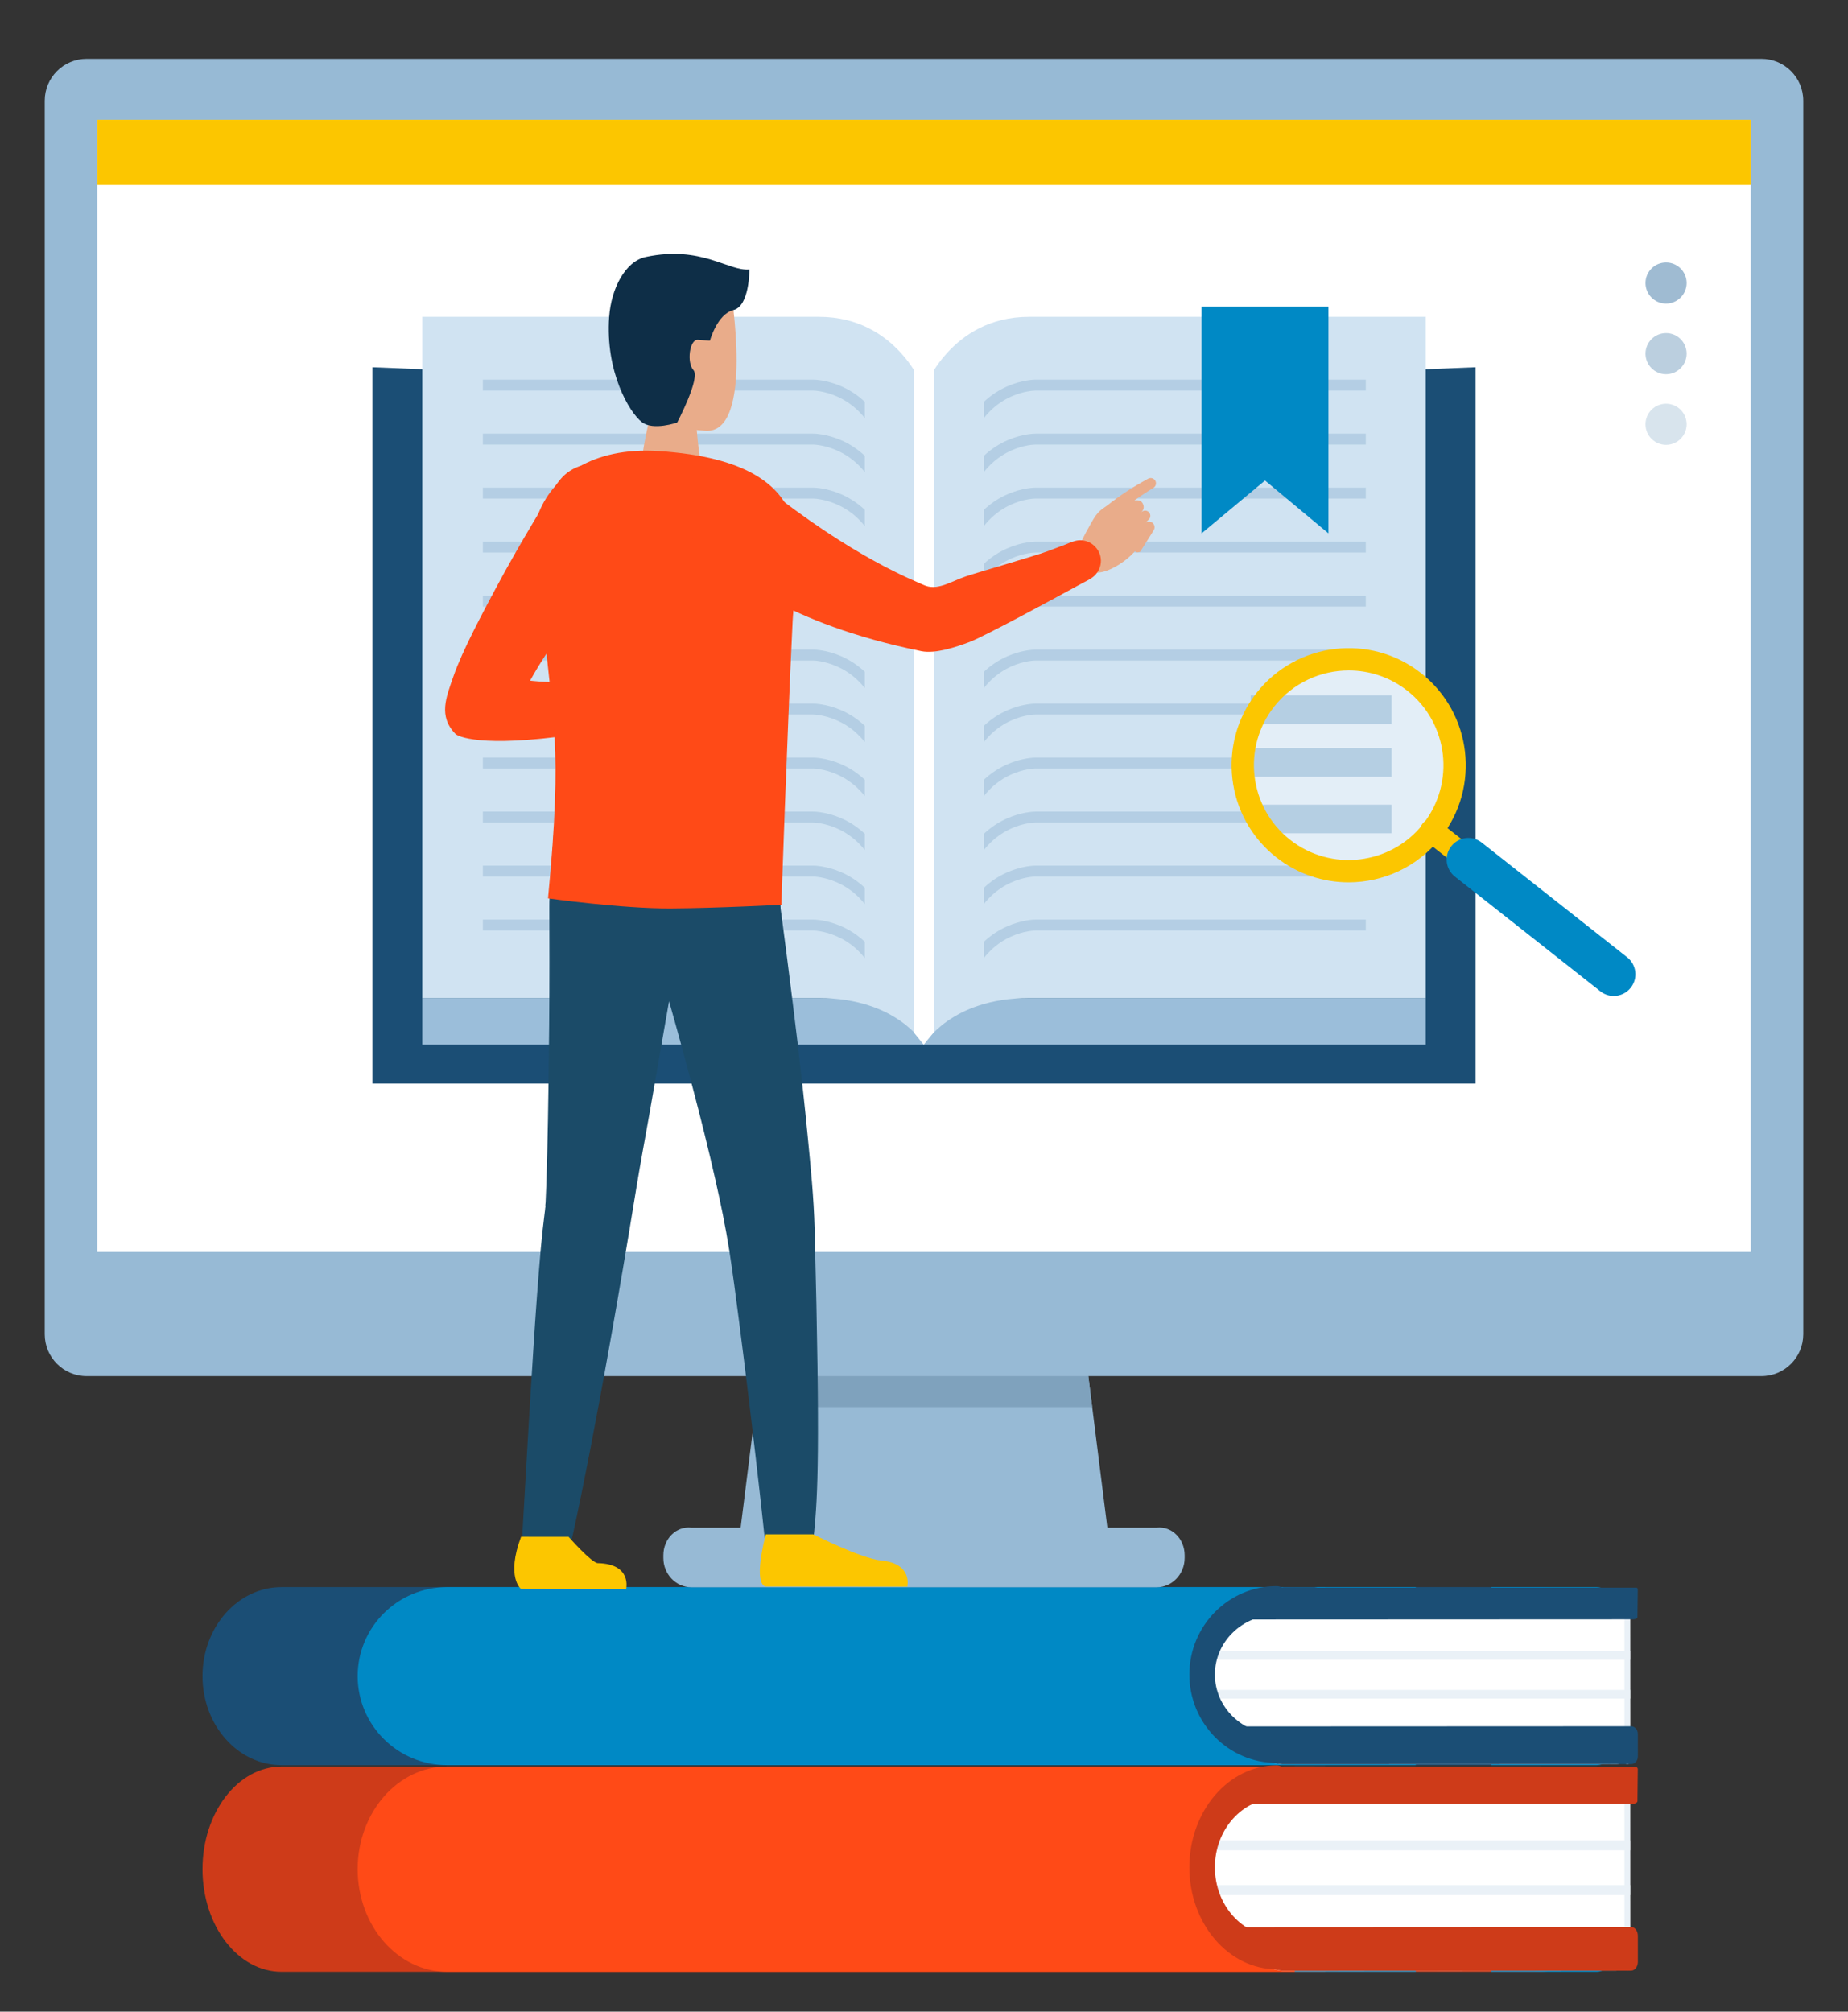 <?xml version="1.0" encoding="utf-8"?>
<!-- Generator: Adobe Illustrator 16.0.0, SVG Export Plug-In . SVG Version: 6.00 Build 0)  -->
<!DOCTYPE svg PUBLIC "-//W3C//DTD SVG 1.1//EN" "http://www.w3.org/Graphics/SVG/1.1/DTD/svg11.dtd">
<svg version="1.1" id="Calque_1" xmlns="http://www.w3.org/2000/svg" xmlns:xlink="http://www.w3.org/1999/xlink" x="0px" y="0px"
	 width="395px" height="430px" viewBox="0 0 395 430" enable-background="new 0 0 395 430" xml:space="preserve">
<rect x="0" y="0" width="395" height="430" fill="#333333" stroke="none"/>
<g>
	<g>
		<g>
			<path fill="#1B4E75" d="M329.239,377.312H60.192c-9.336,0-16.905-8.52-16.905-19.029l0,0c0-10.512,7.568-19.032,16.905-19.032
				h269.047c9.336,0,16.904,8.521,16.904,19.032l0,0C346.143,368.792,338.575,377.312,329.239,377.312z"/>
			<path fill="#0089C5" d="M76.45,358.282L76.45,358.282c0,10.51,8.566,19.029,19.131,19.029h187.678V339.25H95.582
				C85.016,339.25,76.45,347.771,76.45,358.282z"/>
			<rect x="276.75" y="339.25" fill="#0089C5" width="25.861" height="38.062"/>
			<path fill="#0089C5" d="M341.289,339.25h-22.555v38.062h22.555c2.681,0,4.854-3.319,4.854-7.416v-23.229
				C346.143,342.569,343.969,339.25,341.289,339.25z"/>
		</g>
		<g>
			<defs>
				<path id="SVGID_1_" d="M351.713,339.371h-70.084c-1.27-0.264-2.585-0.403-3.934-0.403c-10.499,0-19.01,8.422-19.01,18.813
					c0,10.394,7.038,19.484,17.537,19.484c1.331,0,75.49,0.303,75.49,0.303V339.371z"/>
			</defs>
			<clipPath id="SVGID_2_">
				<use xlink:href="#SVGID_1_"  overflow="visible"/>
			</clipPath>
			<g clip-path="url(#SVGID_2_)">
				<path fill="#FFFFFF" d="M261.729,340.418l83.678-0.037c1.67,0,3.024,1.523,3.025,3.402l0.012,29.908
					c0.001,1.881-1.352,3.404-3.021,3.407l-83.677,0.037c-1.67,0-3.024-1.523-3.025-3.405l-0.013-29.908
					C258.707,341.943,260.06,340.418,261.729,340.418z"/>
			</g>
			<g clip-path="url(#SVGID_2_)">
				<path fill="#EAF1F7" d="M347.782,340.379h0.073c0.318,0,0.575,0.292,0.575,0.647l0.016,35.423c0,0.358-0.258,0.646-0.574,0.646
					h-0.074c-0.317,0-0.575-0.288-0.575-0.646l-0.015-35.421C347.208,340.671,347.465,340.379,347.782,340.379z"/>
			</g>
			<g clip-path="url(#SVGID_2_)">
				<rect x="258.715" y="361.243" fill="#EAF1F7" width="89.725" height="1.846"/>
			</g>
			<g clip-path="url(#SVGID_2_)">
				<rect x="258.712" y="352.934" fill="#EAF1F7" width="89.724" height="1.847"/>
			</g>
			<g clip-path="url(#SVGID_2_)">
				<path fill="#1B4E75" d="M258.525,369.041l90.112-0.038c0.797,0,1.445,0.729,1.445,1.626l0.002,4.841
					c0.001,0.896-0.646,1.626-1.444,1.626l-90.112,0.04c-0.798,0-1.445-0.728-1.445-1.627l-0.002-4.838
					C257.08,369.771,257.726,369.044,258.525,369.041z"/>
			</g>
			<g clip-path="url(#SVGID_2_)">
				<path fill="#1B4E75" d="M257.958,339.26l91.221-0.039c0.491,0,0.891,0.22,0.891,0.491l-0.073,5.937
					c0,0.271-0.398,0.49-0.892,0.49l-91.219,0.04c-0.492,0.002-0.892-0.218-0.892-0.489l0.073-5.939
					C257.067,339.479,257.465,339.26,257.958,339.26z"/>
			</g>
		</g>
		<g>
			<path fill="#1B4E75" d="M272.858,376.839c-10.276,0-18.638-8.479-18.638-18.898c0-10.422,8.361-18.899,18.638-18.899
				c1.508,0,2.73,1.377,2.73,3.074s-1.223,3.072-2.73,3.072c-7.267,0-13.179,5.722-13.179,12.753s5.912,12.753,13.179,12.753
				c1.508,0,2.73,1.374,2.73,3.071C275.588,375.463,274.366,376.839,272.858,376.839z"/>
		</g>
	</g>
	<g>
		<g>
			<path fill="#CE3B19" d="M329.239,421.483H60.192c-9.336,0-16.905-9.822-16.905-21.937l0,0c0-12.116,7.568-21.938,16.905-21.938
				h269.047c9.336,0,16.904,9.821,16.904,21.938l0,0C346.143,411.661,338.575,421.483,329.239,421.483z"/>
			<path fill="#FF4A17" d="M76.45,399.547L76.45,399.547c0,12.114,8.566,21.937,19.131,21.937h187.678v-43.874H95.582
				C85.016,377.609,76.45,387.431,76.45,399.547z"/>
			<rect x="276.75" y="377.609" fill="#0089C5" width="25.861" height="43.874"/>
			<path fill="#0089C5" d="M341.289,377.609h-22.555v43.874h22.555c2.681,0,4.854-3.826,4.854-8.55v-26.774
				C346.143,381.436,343.969,377.609,341.289,377.609z"/>
		</g>
		<g>
			<defs>
				<path id="SVGID_3_" d="M351.713,377.749h-70.084c-1.27-0.304-2.585-0.466-3.934-0.466c-10.499,0-19.01,9.708-19.01,21.688
					c0,11.978,7.038,22.459,17.537,22.459c1.331,0,75.49,0.349,75.49,0.349V377.749z"/>
			</defs>
			<clipPath id="SVGID_4_">
				<use xlink:href="#SVGID_3_"  overflow="visible"/>
			</clipPath>
			<g clip-path="url(#SVGID_4_)">
				<path fill="#FFFFFF" d="M261.729,378.955l83.678-0.043c1.67,0,3.024,1.757,3.025,3.922l0.012,34.477
					c0.001,2.168-1.352,3.924-3.021,3.927l-83.677,0.042c-1.67,0-3.024-1.756-3.025-3.924l-0.013-34.477
					C258.707,380.714,260.06,378.955,261.729,378.955z"/>
			</g>
			<g clip-path="url(#SVGID_4_)">
				<path fill="#EAF1F7" d="M347.782,378.91h0.073c0.318,0,0.575,0.337,0.575,0.746l0.016,40.832c0,0.414-0.258,0.746-0.574,0.746
					h-0.074c-0.317,0-0.575-0.332-0.575-0.746l-0.015-40.83C347.208,379.247,347.465,378.91,347.782,378.91z"/>
			</g>
			<g clip-path="url(#SVGID_4_)">
				<rect x="258.715" y="402.96" fill="#EAF1F7" width="89.725" height="2.129"/>
			</g>
			<g clip-path="url(#SVGID_4_)">
				<rect x="258.712" y="393.382" fill="#EAF1F7" width="89.724" height="2.129"/>
			</g>
			<g clip-path="url(#SVGID_4_)">
				<path fill="#CE3B19" d="M258.525,411.95l90.112-0.045c0.797,0,1.445,0.841,1.445,1.875l0.002,5.58
					c0.001,1.033-0.646,1.874-1.444,1.874l-90.112,0.045c-0.798,0-1.445-0.839-1.445-1.874l-0.002-5.577
					C257.08,412.791,257.726,411.952,258.525,411.95z"/>
			</g>
			<g clip-path="url(#SVGID_4_)">
				<path fill="#CE3B19" d="M257.958,377.619l91.221-0.045c0.491,0,0.891,0.254,0.891,0.566l-0.073,6.844
					c0,0.312-0.398,0.566-0.892,0.566l-91.219,0.045c-0.492,0.002-0.892-0.252-0.892-0.563l0.073-6.848
					C257.067,377.873,257.465,377.619,257.958,377.619z"/>
			</g>
		</g>
		<g>
			<path fill="#CE3B19" d="M272.858,420.938c-10.276,0-18.638-9.774-18.638-21.784c0-12.016,8.361-21.785,18.638-21.785
				c1.508,0,2.73,1.586,2.73,3.542c0,1.958-1.223,3.542-2.73,3.542c-7.267,0-13.179,6.596-13.179,14.701
				c0,8.104,5.912,14.7,13.179,14.7c1.508,0,2.73,1.584,2.73,3.54C275.588,419.353,274.366,420.938,272.858,420.938z"/>
		</g>
	</g>
	<g>
		<g>
			<g>
				<polygon fill="#97BAD5" points="237.456,332.62 157.545,332.62 164.161,279.982 230.839,279.982 				"/>
				<polygon fill="#7FA2BD" points="233.454,300.775 230.839,279.982 164.161,279.982 161.547,300.775 				"/>
				<path fill="#97BAD5" d="M376.487,294.155H18.513c-4.943,0-8.952-4.009-8.952-8.952V21.525c0-4.945,4.008-8.952,8.952-8.952
					h357.974c4.945,0,8.952,4.007,8.952,8.952v263.678C385.439,290.146,381.432,294.155,376.487,294.155z"/>
				<rect x="20.779" y="25.604" fill="#FFFFFF" width="353.443" height="242.004"/>
				<rect x="20.779" y="25.604" fill="#FCC600" width="353.443" height="13.921"/>
				<path fill="#97BAD5" d="M247.238,339.284h-99.476c-3.299,0-5.974-2.807-5.974-6.269v-0.566c0-3.46,2.675-6.267,5.974-5.908
					h99.476c3.299-0.358,5.975,2.448,5.975,5.908v0.566C253.212,336.478,250.537,339.284,247.238,339.284z"/>
			</g>
			<g>
				<g>
					<g>
						<g>
							<polygon fill="#1B4E75" points="315.406,231.619 79.594,231.619 79.594,78.504 197.5,83.186 315.406,78.504 							"/>
							<rect x="90.266" y="213.341" fill="#9BBEDA" width="214.468" height="9.948"/>
							<g>
								<path fill="#D0E3F2" d="M197.5,83.186c0,0-5.652-15.462-22.445-15.462c-13.466,0-84.789,0-84.789,0v145.617
									c0,0,71.323,0,84.789,0c16.793,0,22.445,9.948,22.445,9.948V83.186z"/>
								<path fill="#D0E3F2" d="M197.5,83.186c0,0,5.651-15.462,22.444-15.462c13.467,0,84.789,0,84.789,0v145.617
									c0,0-71.322,0-84.789,0c-16.793,0-22.444,9.948-22.444,9.948V83.186z"/>
							</g>
						</g>
						<g opacity="0.5">
							<defs>
								<rect id="SVGID_5_" x="210.295" y="79.667" opacity="0.5" width="81.643" height="128.563"/>
							</defs>
							<clipPath id="SVGID_6_">
								<use xlink:href="#SVGID_5_"  overflow="visible"/>
							</clipPath>
							<g clip-path="url(#SVGID_6_)">
								<path fill="#97BAD5" d="M207.968,93.288l-2.131-0.947c4.917-11.058,15.056-11.186,15.485-11.186h75.493v2.333h-75.493
									C220.958,83.491,212.253,83.653,207.968,93.288z"/>
							</g>
							<g clip-path="url(#SVGID_6_)">
								<path fill="#97BAD5" d="M207.968,104.829l-2.131-0.947c4.917-11.058,15.056-11.185,15.485-11.185h75.493v2.333h-75.493
									C220.958,95.032,212.253,95.195,207.968,104.829z"/>
							</g>
							<g clip-path="url(#SVGID_6_)">
								<path fill="#97BAD5" d="M207.968,116.371l-2.131-0.947c4.917-11.058,15.056-11.186,15.485-11.186h75.493v2.333h-75.493
									C220.958,106.574,212.253,106.736,207.968,116.371z"/>
							</g>
							<g clip-path="url(#SVGID_6_)">
								<path fill="#97BAD5" d="M207.968,127.912l-2.131-0.947c4.917-11.057,15.056-11.185,15.485-11.185h75.493v2.333h-75.493
									C220.958,118.115,212.253,118.278,207.968,127.912z"/>
							</g>
							<g clip-path="url(#SVGID_6_)">
								<path fill="#97BAD5" d="M207.968,139.454l-2.131-0.947c4.917-11.058,15.056-11.185,15.485-11.185h75.493v2.333h-75.493
									C220.958,129.657,212.253,129.818,207.968,139.454z"/>
							</g>
							<g clip-path="url(#SVGID_6_)">
								<path fill="#97BAD5" d="M207.968,150.996l-2.131-0.947c4.917-11.058,15.056-11.186,15.485-11.186h75.493v2.332h-75.493
									C220.958,141.199,212.253,141.36,207.968,150.996z"/>
							</g>
							<g clip-path="url(#SVGID_6_)">
								<path fill="#97BAD5" d="M207.968,162.537l-2.131-0.948c4.917-11.057,15.056-11.184,15.485-11.184h75.493v2.332h-75.493
									C220.958,152.74,212.253,152.903,207.968,162.537z"/>
							</g>
							<g clip-path="url(#SVGID_6_)">
								<path fill="#97BAD5" d="M207.968,174.079l-2.131-0.948c4.917-11.057,15.056-11.186,15.485-11.186h75.493v2.334h-75.493
									C220.958,164.281,212.253,164.444,207.968,174.079z"/>
							</g>
							<g clip-path="url(#SVGID_6_)">
								<path fill="#97BAD5" d="M207.968,185.621l-2.131-0.948c4.917-11.057,15.056-11.186,15.485-11.186h75.493v2.334h-75.493
									C220.958,175.823,212.253,175.986,207.968,185.621z"/>
							</g>
							<g clip-path="url(#SVGID_6_)">
								<path fill="#97BAD5" d="M207.968,197.163l-2.131-0.948c4.917-11.059,15.056-11.186,15.485-11.186h75.493v2.334h-75.493
									C220.958,187.365,212.253,187.526,207.968,197.163z"/>
							</g>
							<g clip-path="url(#SVGID_6_)">
								<path fill="#97BAD5" d="M207.968,208.705l-2.131-0.95c4.917-11.057,15.056-11.184,15.485-11.184h75.493v2.332h-75.493
									C220.958,198.907,212.253,199.068,207.968,208.705z"/>
							</g>
						</g>
						<g opacity="0.5">
							<defs>
								<rect id="SVGID_7_" x="103.209" y="79.667" opacity="0.5" width="81.643" height="128.563"/>
							</defs>
							<clipPath id="SVGID_8_">
								<use xlink:href="#SVGID_7_"  overflow="visible"/>
							</clipPath>
							<g clip-path="url(#SVGID_8_)">
								<path fill="#97BAD5" d="M187.179,93.288c-4.307-9.688-13.264-9.8-13.354-9.8H98.332v-2.333h75.493
									c0.43,0,10.568,0.127,15.486,11.186L187.179,93.288z"/>
							</g>
							<g clip-path="url(#SVGID_8_)">
								<path fill="#97BAD5" d="M187.179,104.829c-4.307-9.688-13.264-9.799-13.354-9.799H98.332v-2.333h75.493
									c0.43,0,10.568,0.126,15.486,11.185L187.179,104.829z"/>
							</g>
							<g clip-path="url(#SVGID_8_)">
								<path fill="#97BAD5" d="M187.179,116.371c-4.307-9.688-13.264-9.799-13.354-9.799H98.332v-2.333h75.493
									c0.43,0,10.568,0.127,15.486,11.186L187.179,116.371z"/>
							</g>
							<g clip-path="url(#SVGID_8_)">
								<path fill="#97BAD5" d="M187.179,127.912c-4.307-9.688-13.264-9.799-13.354-9.799H98.332v-2.333h75.493
									c0.43,0,10.568,0.127,15.486,11.185L187.179,127.912z"/>
							</g>
							<g clip-path="url(#SVGID_8_)">
								<path fill="#97BAD5" d="M187.179,139.454c-4.307-9.688-13.264-9.799-13.354-9.799H98.332v-2.333h75.493
									c0.43,0,10.568,0.126,15.486,11.185L187.179,139.454z"/>
							</g>
							<g clip-path="url(#SVGID_8_)">
								<path fill="#97BAD5" d="M187.179,150.996c-4.307-9.688-13.264-9.801-13.354-9.801H98.332v-2.332h75.493
									c0.43,0,10.568,0.127,15.486,11.186L187.179,150.996z"/>
							</g>
							<g clip-path="url(#SVGID_8_)">
								<path fill="#97BAD5" d="M187.179,162.537c-4.307-9.688-13.264-9.8-13.354-9.8H98.332v-2.332h75.493
									c0.43,0,10.568,0.126,15.486,11.184L187.179,162.537z"/>
							</g>
							<g clip-path="url(#SVGID_8_)">
								<path fill="#97BAD5" d="M187.179,174.079c-4.307-9.688-13.264-9.8-13.354-9.8H98.332v-2.334h75.493
									c0.43,0,10.568,0.129,15.486,11.186L187.179,174.079z"/>
							</g>
							<g clip-path="url(#SVGID_8_)">
								<path fill="#97BAD5" d="M187.179,185.621c-4.307-9.688-13.264-9.8-13.354-9.8H98.332v-2.334h75.493
									c0.43,0,10.568,0.129,15.486,11.186L187.179,185.621z"/>
							</g>
							<g clip-path="url(#SVGID_8_)">
								<path fill="#97BAD5" d="M187.179,197.163c-4.307-9.688-13.264-9.8-13.354-9.8H98.332v-2.334h75.493
									c0.43,0,10.568,0.127,15.486,11.186L187.179,197.163z"/>
							</g>
							<g clip-path="url(#SVGID_8_)">
								<path fill="#97BAD5" d="M187.179,208.705c-4.307-9.69-13.264-9.802-13.354-9.802H98.332v-2.332h75.493
									c0.43,0,10.568,0.127,15.486,11.184L187.179,208.705z"/>
							</g>
						</g>
					</g>
					<polygon fill="#0089C5" points="283.95,114.012 270.391,102.713 256.833,114.012 256.833,65.54 283.95,65.54 					"/>
				</g>
				<polygon fill="#FFFFFF" points="199.679,220.542 197.424,223.289 195.321,220.695 195.321,74.233 199.679,74.233 				"/>
			</g>
		</g>
		<g>
			<path fill="#E9AC8A" d="M244.929,111.684l0.532-0.555c0.409-0.325,0.543-0.904,0.293-1.384c-0.284-0.544-0.956-0.755-1.5-0.471
				l-0.006,0.003c0,0-0.124,0.064-0.332,0.176c0.489-0.322,0.648-0.935,0.467-1.514c-0.498-1.591-2.227-0.747-1.861-0.999
				c0.363-0.257,0.714-0.504,1.046-0.74c0.339-0.226,0.66-0.44,0.955-0.638c0.587-0.402,1.103-0.703,1.451-0.929
				c0.353-0.222,0.555-0.349,0.555-0.349l0.029-0.019c0.503-0.319,0.676-0.978,0.382-1.503c-0.304-0.544-0.991-0.74-1.536-0.437
				c0,0-0.214,0.121-0.589,0.331c-0.373,0.215-0.92,0.496-1.552,0.881c-0.317,0.189-0.661,0.394-1.025,0.611
				c-0.359,0.226-0.737,0.465-1.13,0.712c-0.395,0.244-0.787,0.52-1.193,0.791c-0.407,0.268-0.809,0.561-1.213,0.85
				c-0.407,0.284-0.8,0.593-1.191,0.889c-0.256,0.193-0.501,0.392-0.744,0.59c-1.401,1.013-2.063,1.183-3.504,3.752
				c-1.412,2.517-3.674,6.5-2.88,7.705c1.341,2.036,2.687,3.674,5.873,2.655c1.678-0.537,4.299-1.978,6.348-4.276
				c0.079,0.383,0.99,0.235,1.095,0.125c0.104-0.109,2.935-4.661,2.935-4.661l0.034-0.069c0.171-0.363,0.157-0.803-0.075-1.166
				C246.233,111.488,245.489,111.325,244.929,111.684z"/>
			<g>
				<path fill="#FF4A17" d="M132.332,100.766c-3.368-2.288-7.867-2.164-11.112,0.308c-1.559,1.187-2.524,2.825-3.551,4.484
					c-1.226,1.982-2.435,3.976-3.627,5.979c-2.801,4.702-5.527,9.453-8.108,14.289c-2.664,4.987-7.098,13.257-8.969,18.632
					c-1.596,4.581-3.334,8.612,0.398,12.439c0.438,0.448,5.257,3.045,25.185,0.156c1.902-0.276,5.432-2.031,7.263-2.632
					c0.719-0.235,1.489-0.431,2.146-0.825c0.787-0.475,1.423-1.205,1.802-2.064c0.758-1.724,0.386-3.813-0.91-5.143
					c-0.626-0.642-1.434-1.082-2.299-1.247c-0.724-0.136-1.438-0.027-2.159,0.051c-4.983,0.537-10.097,0.857-15.09,0.312
					c2.021-3.674,4.369-7.157,6.755-10.582c2.268-3.253,4.611-6.45,6.996-9.611c2.105-2.791,4.246-5.552,6.42-8.286
					c0.908-1.142,1.83-2.238,2.423-3.603c0.587-1.35,0.882-2.831,0.859-4.312C136.704,105.765,135.027,102.597,132.332,100.766
					C127.818,97.7,136.844,103.831,132.332,100.766z"/>
				<path fill="#E9AC8A" d="M137.635,87.336c0,0-10.022-21.435-4.7-26.671c4.155-4.089,23.226,1.09,23.226,1.09
					s5.162,30.9-5.312,30.337C141.664,91.597,137.635,87.336,137.635,87.336z"/>
				<path fill="#E9AC8A" d="M148.631,87.098c0,0,0.032,0.625,0.082,1.56c0.052,0.945,0.132,2.206,0.232,3.452
					c0.102,1.246,0.226,2.471,0.336,3.363c0.057,0.443,0.104,0.811,0.145,1.059c0.037,0.251,0.059,0.395,0.059,0.395
					c0.497,3.344-1.812,6.458-5.157,6.956c-3.344,0.497-6.459-1.812-6.956-5.157c-0.091-0.609-0.088-1.211-0.003-1.791l0.021-0.13
					c0,0,0.027-0.179,0.074-0.491c0.046-0.315,0.119-0.751,0.209-1.271c0.183-1.037,0.448-2.38,0.736-3.701
					c0.289-1.322,0.598-2.624,0.836-3.6c0.245-0.983,0.408-1.639,0.408-1.639c0.609-2.441,3.082-3.927,5.523-3.317
					c1.992,0.496,3.348,2.232,3.449,4.179L148.631,87.098z"/>
				<path fill="#0E2E47" d="M160.179,57.6c0,0,0.069,7.826-3.409,8.677c-3.479,0.851-5.029,6.542-5.029,6.542
					s-0.873-0.06-2.601-0.178c-1.728-0.119-2.426,4.827-0.912,6.492c1.515,1.666-3.479,11.179-3.479,11.179
					s-5.095,1.798-7.541-0.071c-2.744-2.097-7.844-10.843-7.003-22.525c0.437-6.064,3.445-11.876,7.838-12.802
					C149.956,52.403,155.658,58.013,160.179,57.6z"/>
				<path fill="#1B4B68" d="M166.458,191.27c0.609,4.57,1.228,9.142,1.804,13.716c0.757,6.006,1.524,12.011,2.231,18.022
					c0.771,6.567,1.496,13.142,2.134,19.722c0.644,6.644,1.323,13.309,1.497,19.982c1.237,47.597,0.639,57.172-0.082,64.588
					c-0.175,1.799-0.505,3.477-1.956,4.664c-1.834,1.504-4.53,1.596-6.463,0.223c-1.474-1.05-2.089-2.604-2.274-4.337
					c-0.251-2.344-0.5-4.688-0.762-7.032c-0.69-6.183-1.412-12.361-2.152-18.538c-0.792-6.624-1.605-13.247-2.469-19.864
					c-0.66-5.049-1.302-10.119-2.089-15.145c-0.793-5.074-1.848-10.107-2.978-15.116c-1.477-6.55-3.104-13.063-4.813-19.553
					c-1.581-6.005-3.204-12.002-4.908-17.973c-1.577-5.524-3.185-11.041-4.879-16.529c-0.635-2.056-0.98-4.124-0.777-6.28
					c0.218-2.282,0.982-4.503,2.212-6.438c2.563-4.036,7.064-6.6,11.847-6.749c4.655-0.143,9.212,2.03,12.033,5.736
					C165.147,186.381,166.109,188.77,166.458,191.27z"/>
				<path fill="#1B4B68" d="M146.241,195.673c-0.635,3.552-1.266,7.104-1.893,10.658c-0.888,5.029-1.762,10.063-2.636,15.094
					c-0.92,5.294-1.841,10.59-2.761,15.884c-0.961,5.531-2.026,11.045-2.928,16.586c-8.141,50.031-13.644,74.617-13.908,75.543
					c-0.33,1.155-1.058,2.178-2.038,2.875c-2.061,1.463-4.956,1.251-6.775-0.508c-1.21-1.171-1.713-2.761-1.618-4.413
					c0.063-1.097,0.127-2.193,0.189-3.289c0.306-5.292,0.61-10.587,0.915-15.881c0.389-6.727,0.802-13.453,1.234-20.18
					c0.453-7.06,0.954-14.114,1.569-21.161c0.208-2.402,0.479-4.803,0.778-7.195c0.042-0.342,0.085-0.685,0.128-1.026
					c0.027-0.221,0.022-0.512,0.101-0.724c-0.002,0.006-0.004,0.012-0.006,0.019c-0.091-0.049,0.023-0.853,0.026-0.921
					c0.054-1.168,0.104-2.334,0.144-3.499c0.083-2.334,0.147-4.669,0.206-7.004c0.118-4.72,0.198-9.441,0.265-14.161
					c0.126-8.911,0.206-17.824,0.205-26.735c0-3.833-0.002-7.664-0.019-11.495c-0.003-0.943-0.01-1.881,0.106-2.818
					c0.197-1.6,0.663-3.162,1.374-4.607c2.916-5.928,9.674-9.192,16.132-7.792c6.404,1.388,11.19,7.117,11.426,13.665
					C146.496,193.619,146.417,194.654,146.241,195.673z"/>
				<path fill="#1B4B68" d="M118.441,176.964c0,0-0.635,9.35-0.904,12.847c-0.593,7.735,13.387,15.131,24.685,16.155l0,0
					c11.3,1.027,23.947-2.327,24.648-10.053l-0.604-19.045L118.441,176.964z"/>
				<path fill="#FCC600" d="M163.678,327.964c-2.858,11.269-0.011,11.163-0.011,11.163l30.26,0.03c0,0,1.236-4.932-5.543-5.587
					c-4.37-0.422-14.551-5.601-14.551-5.601L163.678,327.964z"/>
				<path fill="#FCC600" d="M111.377,328.496c-3.264,8.668-0.012,11.165-0.012,11.165l22.454,0.055c0,0,1.373-5.427-6.042-5.59
					c-1.321-0.028-6.238-5.62-6.238-5.62L111.377,328.496z"/>
				<path fill="#FF4A17" d="M116.3,134.008c1.642,20.18,4.101,24.02,0.836,58.025c0,0,15.795,2.207,26.202,2.15
					c10.091-0.058,23.677-0.787,23.677-0.787s1.164-34.727,2.401-60.543c0.611-12.763,8.737-33.999-28.587-36.427
					c-14.522-0.944-22.509,5.653-25.513,12.802C111.765,117.68,115.694,126.561,116.3,134.008z"/>
			</g>
			<path fill="#FF4A17" d="M162.984,103.688c19.459,15.614,32.806,20.556,34.321,21.299c2.992,1.467,5.922-0.713,9.177-1.795
				c2.927-0.972,14.588-4.314,17.482-5.38c1.218-0.448,2.431-0.908,3.644-1.37c0.932-0.355,1.899-0.848,2.904-0.941
				c2.508-0.234,4.758,1.781,4.799,4.301c0.019,1.235-0.499,2.45-1.403,3.29c-0.768,0.713-1.817,1.153-2.727,1.651
				c-5.324,2.911-20.897,11.365-24.002,12.513c-2.868,1.062-7.245,2.549-10.258,1.933c-29.439-6.023-40.098-16.496-44.916-19.411
				c-4.076-2.465-5.944-7.534-4.173-12.017c1.828-4.624,7.02-7.188,11.8-5.803C160.852,102.312,161.984,102.907,162.984,103.688z"/>
		</g>
		<g>
			<circle fill="#E3EEF7" cx="288.271" cy="163.188" r="22.342"/>
			<rect x="267.325" y="148.656" opacity="0.6" fill="#97BAD5" width="30.122" height="6.109"/>
			<rect x="267.325" y="159.92" opacity="0.6" fill="#97BAD5" width="30.122" height="6.109"/>
			<path opacity="0.6" fill="#97BAD5" d="M267.325,172.011v1.685c0.811,0.508,1.602,1.044,2.441,1.498
				c0.193,0.057,0.389,0.108,0.589,0.153c1.667,0.354,1.355,1.412,2.156,2.773h24.936v-6.109H267.325z"/>
			<g>
				<path fill="#FCC600" d="M288.247,188.604c-5.428,0-10.894-1.753-15.478-5.368c-10.841-8.551-12.704-24.325-4.155-35.166
					c8.55-10.841,24.324-12.706,35.165-4.155c10.84,8.549,12.705,24.324,4.155,35.165C303,185.338,295.659,188.604,288.247,188.604z
					 M288.295,143.317c-6,0-11.94,2.644-15.935,7.709c-6.921,8.774-5.412,21.542,3.363,28.463c8.774,6.92,21.543,5.412,28.464-3.362
					c6.92-8.775,5.411-21.544-3.363-28.464C297.115,144.736,292.689,143.317,288.295,143.317z"/>
			</g>
			<g>
				<path fill="#FCC600" d="M346.4,211.944c-0.547,0-1.098-0.177-1.562-0.542l-40.342-31.815c-1.096-0.864-1.283-2.451-0.419-3.548
					s2.451-1.284,3.547-0.42l40.343,31.816c1.095,0.863,1.283,2.451,0.419,3.548C347.888,211.614,347.147,211.944,346.4,211.944z"/>
			</g>
			<g>
				<path fill="#0089C5" d="M344.928,212.891c-1.004,0-2.015-0.324-2.864-0.995l-31.085-24.517
					c-2.009-1.583-2.353-4.495-0.769-6.502c1.584-2.01,4.496-2.354,6.505-0.771l31.085,24.517c2.007,1.583,2.352,4.495,0.769,6.505
					C347.655,212.285,346.298,212.891,344.928,212.891z"/>
			</g>
		</g>
	</g>
</g>
<g>
	<circle opacity="0.4" fill="#9FBBD2" cx="356.11" cy="90.693" r="4.396"/>
	<circle opacity="0.7" fill="#9FBBD2" cx="356.11" cy="75.596" r="4.396"/>
	<circle fill="#9FBBD2" cx="356.11" cy="60.498" r="4.396"/>
</g>
</svg>
